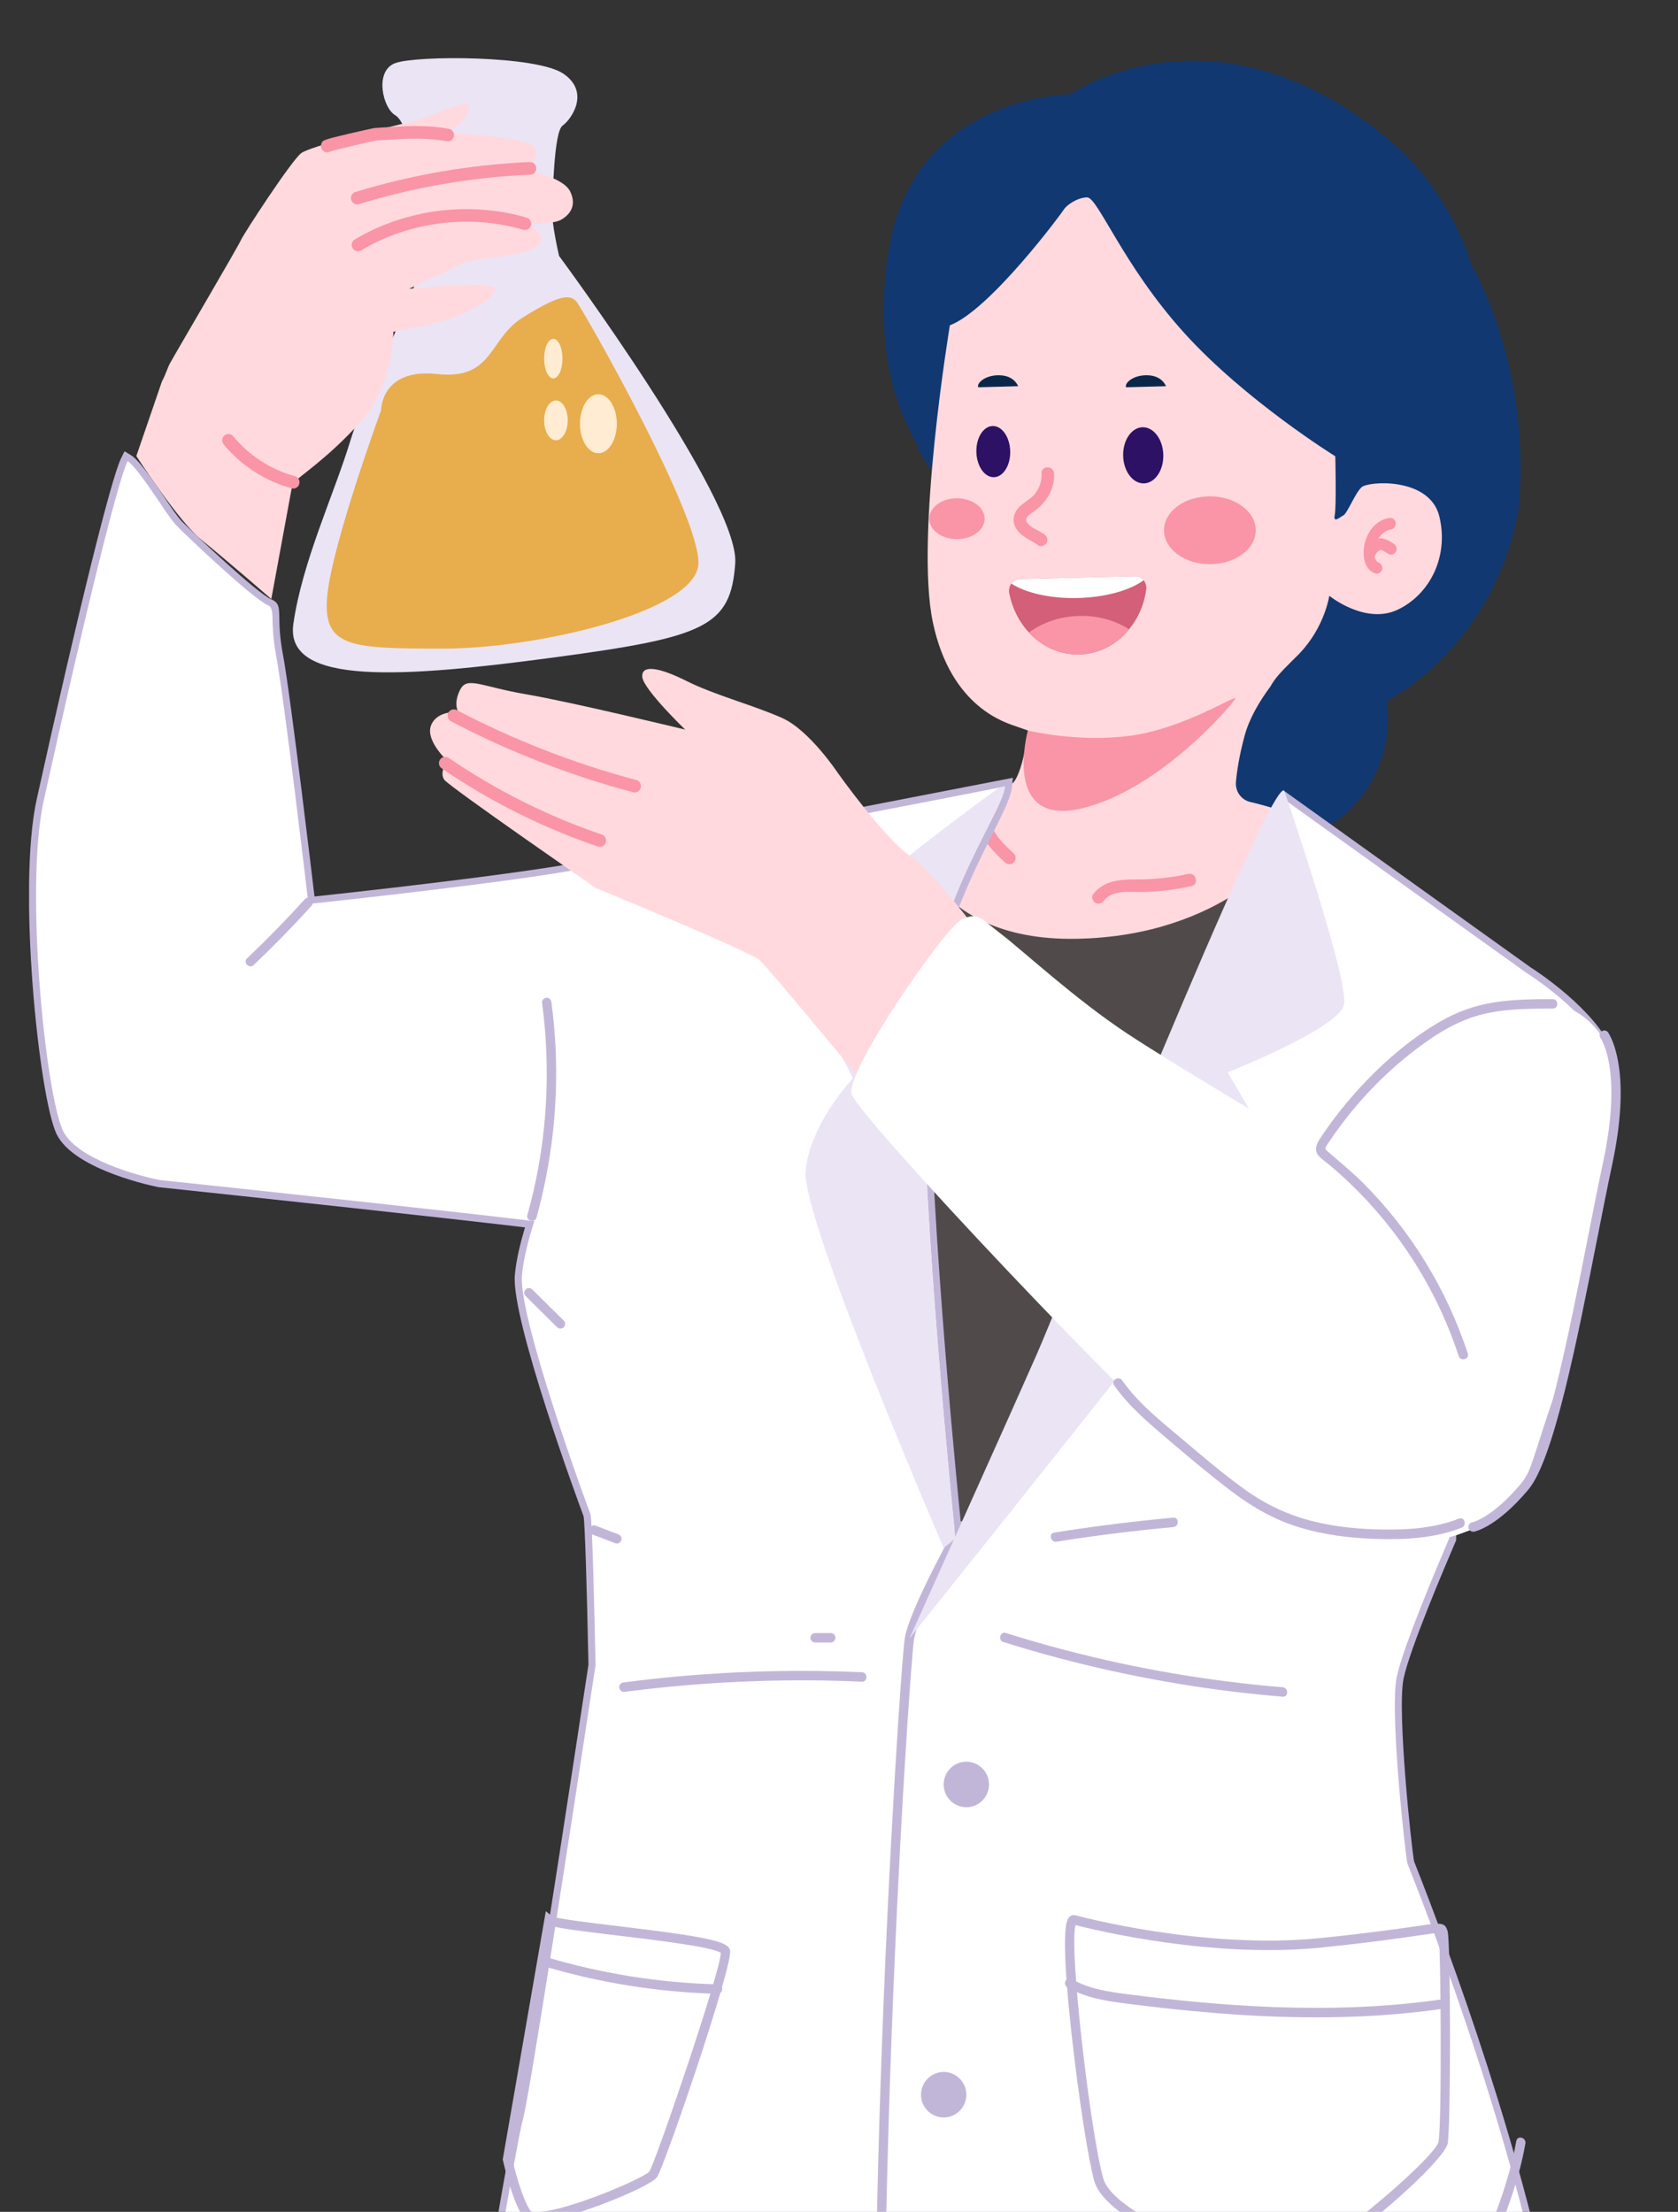 <svg width="173" height="228" viewBox="0 0 173 228" fill="none" xmlns="http://www.w3.org/2000/svg">
<rect x="0" y="0" width="173" height="228" fill="#333333" stroke="none"/>
<g clip-path="url(#clip0_286_976)">
<g clip-path="url(#clip1_286_976)">
<path d="M135.767 85.875C142.269 82.661 144.946 74.761 141.747 68.229C138.547 61.698 130.682 59.008 124.18 62.222C117.677 65.436 115 73.336 118.2 79.868C121.399 86.4 129.264 89.089 135.767 85.875Z" fill="#113870"/>
<path d="M156.758 49.326C156.806 47.163 156.702 45.119 156.496 43.211C156.496 43.211 156.496 43.211 156.496 43.203C156.472 42.995 156.448 42.788 156.424 42.58C155.288 33.271 151.767 27.436 151.767 27.436C151.346 26.126 150.845 24.841 150.241 23.596C149.279 21.584 148.087 19.668 146.625 17.887C145.949 17.065 145.21 16.267 144.415 15.508C144.121 15.229 143.819 14.957 143.509 14.686C143.342 14.55 143.183 14.407 143.016 14.271C141.888 13.337 140.775 12.507 139.678 11.764C139.646 11.74 139.623 11.716 139.591 11.7C138.963 11.277 138.343 10.886 137.723 10.527C137.31 10.279 136.904 10.048 136.491 9.832C134.981 9.018 133.511 8.371 132.088 7.868C130.753 7.389 129.465 7.038 128.21 6.782C123.218 5.768 118.958 6.367 115.843 7.285C115.755 7.317 115.66 7.341 115.573 7.365C112.25 8.379 110.311 9.728 110.311 9.728C110.311 9.728 98.437 9.792 93.454 19.875C92.667 21.48 92.039 23.332 91.674 25.48C89.933 35.595 92.516 42.356 94.559 45.869C94.606 45.957 94.662 46.045 94.71 46.125C94.694 46.173 94.67 46.221 94.646 46.268C94.646 46.268 94.956 46.803 95.536 47.729C95.687 47.977 95.862 48.248 96.053 48.544C98.04 51.625 102.014 57.373 107.227 62.754C107.466 63.002 107.704 63.241 107.951 63.489C109.04 64.582 110.176 65.652 111.36 66.674C112.163 67.369 112.99 68.047 113.832 68.686C116.701 70.881 119.785 72.734 123.004 73.923C123.02 73.923 123.028 73.931 123.043 73.939C123.727 74.195 124.418 74.41 125.11 74.602C126.223 74.905 127.359 75.121 128.496 75.24C138.685 76.302 147.157 71.137 152.14 63.616C154.429 60.16 155.979 56.208 156.615 52.128C156.694 51.17 156.734 50.244 156.758 49.342V49.326Z" fill="#113870"/>
<path d="M144.129 62.834C140.783 64.447 137.048 61.413 137.048 61.413C137.048 61.413 136.595 64.622 133.972 67.361C133.972 67.361 133.972 67.369 133.964 67.377C133.964 67.377 133.948 67.393 133.932 67.409C133.892 67.448 133.853 67.488 133.813 67.528C133.582 67.752 133.376 67.967 133.177 68.159C133.145 68.191 133.121 68.223 133.09 68.247C132.088 69.245 131.436 69.923 130.975 70.77C129.895 72.223 128.822 74.003 128.329 75.799C127.757 77.907 127.518 79.519 127.423 80.621C127.343 81.571 127.963 82.441 128.885 82.665C135.259 84.158 158.689 91.574 136.801 116.618C133.423 120.482 105.71 114.367 100.075 114.551C88.391 114.918 64.19 100.085 81.779 91.67C81.779 91.67 103.548 81.978 104.557 80.573C105.566 79.168 105.988 75.304 105.988 75.304L104.875 74.913C103.762 74.522 98.056 73.005 96.18 64.167C94.305 55.338 97.929 33.535 97.929 33.535C102.054 31.97 109.493 21.935 109.691 21.584C109.89 21.232 110.979 20.37 112.076 20.346C113.18 20.314 115.771 27.332 122.09 34.317C128.408 41.303 137.668 47.035 137.668 47.035C137.668 47.035 137.795 52.168 137.612 53.07C137.429 53.98 138.105 53.334 138.51 53.118C138.915 52.895 139.694 50.867 140.37 50.228C141.045 49.59 147.388 49.15 148.389 53.214C149.39 57.286 147.483 61.213 144.145 62.826L144.129 62.834Z" fill="#FFD9DE"/>
<path d="M105.971 75.304C105.971 75.304 111.113 76.566 116.549 75.839C121.986 75.113 127.494 71.576 127.366 71.991C127.239 72.414 119.593 81.483 111.423 83.352C103.253 85.22 105.971 75.304 105.971 75.304Z" fill="#F995A6"/>
<path d="M104.056 61.15C104.358 62.73 105.081 64.127 106.091 65.213C107.434 66.65 109.27 67.512 111.273 67.465C113.323 67.417 115.135 66.427 116.399 64.878C117.329 63.76 117.957 62.355 118.171 60.798C118.227 60.431 118.116 60.072 117.909 59.816C117.694 59.553 117.385 59.385 117.027 59.393L105.113 59.689C104.763 59.697 104.454 59.888 104.263 60.16C104.072 60.431 103.977 60.782 104.048 61.15H104.056Z" fill="#D35F78"/>
<path d="M104.271 60.16C105.749 61.118 108.276 61.716 111.13 61.645C113.983 61.573 116.478 60.854 117.909 59.816C117.694 59.553 117.384 59.385 117.027 59.393L105.113 59.689C104.763 59.697 104.453 59.888 104.263 60.16H104.271Z" fill="white"/>
<path d="M106.091 65.205C107.434 66.642 109.27 67.504 111.273 67.457C113.323 67.409 115.135 66.419 116.399 64.87C115 63.96 113.204 63.441 111.257 63.489C109.262 63.537 107.458 64.183 106.091 65.197V65.205Z" fill="#F995A6"/>
<path d="M119.936 46.883C119.976 48.48 119.078 49.797 117.941 49.829C116.797 49.861 115.835 48.584 115.795 46.987C115.755 45.39 116.654 44.073 117.79 44.041C118.935 44.009 119.896 45.286 119.936 46.883Z" fill="#2D1164"/>
<path d="M104.152 46.508C104.191 47.961 103.436 49.166 102.475 49.19C101.513 49.214 100.702 48.057 100.663 46.596C100.623 45.143 101.378 43.937 102.34 43.913C103.301 43.889 104.112 45.047 104.152 46.508Z" fill="#2D1164"/>
<path d="M113.816 92.836C114.698 91.67 116.598 91.974 117.853 91.95C119.53 91.918 121.207 91.702 122.844 91.335C123.655 91.151 123.313 89.898 122.503 90.082C120.714 90.481 118.91 90.664 117.082 90.656C115.445 90.648 113.768 90.776 112.703 92.181C112.489 92.461 112.655 92.908 112.934 93.067C113.267 93.259 113.609 93.115 113.816 92.836Z" fill="#F995A6"/>
<path d="M100.908 85.14C101.306 86.689 102.474 87.846 103.61 88.9C103.857 89.132 104.278 89.163 104.524 88.9C104.755 88.653 104.787 88.229 104.524 87.982C104 87.495 103.475 87.008 103.022 86.449C102.998 86.417 102.975 86.393 102.951 86.361C102.903 86.305 103.006 86.441 102.935 86.337C102.879 86.265 102.824 86.194 102.776 86.114C102.68 85.97 102.585 85.826 102.506 85.675C102.466 85.603 102.426 85.531 102.394 85.459C102.371 85.419 102.355 85.379 102.339 85.339C102.315 85.284 102.299 85.236 102.331 85.315C102.267 85.148 102.204 84.972 102.164 84.796C102.076 84.469 101.695 84.238 101.369 84.341C101.027 84.453 100.829 84.788 100.916 85.14H100.908Z" fill="#F995A6"/>
<path d="M107.386 48.791C107.418 49.534 107.204 50.252 106.751 50.843C106.274 51.474 105.527 51.769 105.002 52.344C104.39 53.022 104.334 53.925 104.883 54.659C105.431 55.394 106.306 55.665 107.021 56.2C107.299 56.407 107.744 56.248 107.903 55.968C108.094 55.641 107.951 55.29 107.673 55.082C107.116 54.667 106.258 54.444 105.876 53.845C105.55 53.326 106.258 52.967 106.608 52.711C107.887 51.801 108.746 50.412 108.674 48.799C108.634 47.969 107.347 47.961 107.378 48.799L107.386 48.791Z" fill="#F995A6"/>
<path d="M156.495 43.203C156.456 42.971 156.424 42.764 156.424 42.58C156.448 42.788 156.472 42.995 156.495 43.203Z" fill="#2D1164"/>
<path d="M120.214 39.81C120.055 39.443 119.602 38.772 118.45 38.692C116.852 38.58 115.89 39.514 116.105 39.922" fill="#0A2749"/>
<path d="M104.97 39.81C104.811 39.443 104.358 38.772 103.205 38.692C101.608 38.58 100.646 39.514 100.861 39.922" fill="#0A2749"/>
<path d="M143.485 54.555C142.754 54.683 142.19 55.186 141.912 55.92C141.753 56.336 141.697 56.751 141.721 57.198C141.721 57.365 141.753 57.549 141.84 57.709C141.912 57.844 141.999 57.932 142.094 57.964C142.388 58.068 142.571 58.379 142.492 58.699C142.412 59.002 142.086 59.218 141.792 59.114C140.489 58.659 140.417 56.926 140.775 55.745C141.133 54.563 142.023 53.597 143.183 53.398C143.485 53.342 143.795 53.477 143.883 53.813C143.954 54.1 143.787 54.499 143.485 54.547V54.555Z" fill="#F995A6"/>
<path d="M140.807 56.615C141.069 56.104 141.506 55.633 142.063 55.521C142.412 55.457 142.722 55.521 143.048 55.673C143.279 55.777 143.493 55.92 143.7 56.056C143.954 56.216 144.073 56.599 143.907 56.878C143.74 57.158 143.406 57.27 143.136 57.094C142.961 56.982 142.786 56.87 142.603 56.775C142.579 56.759 142.555 56.751 142.532 56.743C142.476 56.719 142.484 56.719 142.563 56.759C142.563 56.735 142.444 56.711 142.42 56.711C142.396 56.711 142.373 56.695 142.349 56.695C142.436 56.703 142.452 56.711 142.389 56.703C142.365 56.703 142.341 56.703 142.317 56.703C142.253 56.703 142.269 56.703 142.365 56.695C142.349 56.711 142.253 56.727 142.23 56.735C142.174 56.759 142.182 56.751 142.261 56.719C142.237 56.727 142.222 56.743 142.198 56.751C142.158 56.775 142.118 56.799 142.079 56.831C142.031 56.87 142.039 56.862 142.11 56.807C142.094 56.822 142.079 56.839 142.055 56.855C142.023 56.886 141.991 56.926 141.959 56.958C141.943 56.974 141.928 56.998 141.912 57.014C141.967 56.942 141.975 56.934 141.935 56.982C141.88 57.062 141.832 57.15 141.784 57.238C141.641 57.509 141.26 57.621 141.014 57.453C140.767 57.286 140.656 56.926 140.807 56.631V56.615Z" fill="#F995A6"/>
<path d="M93.763 85.571C93.763 85.571 95.432 97.019 110.915 96.772C126.397 96.524 132.922 87.192 132.922 87.192C132.922 87.192 103.762 158.5 98.667 160.176C93.573 161.853 84.838 142.549 84.838 142.549L93.763 85.571Z" fill="#504B4A"/>
<path d="M42.906 17.352C42.906 17.352 42 12.594 40.736 11.868C39.472 11.141 38.566 7.333 40.736 6.511C42.906 5.697 55.28 5.697 58.086 7.597C60.883 9.505 58.897 12.315 57.998 12.954C57.1 13.592 56.997 20.21 56.918 21.576C56.838 22.941 57.641 26.382 57.641 26.382C57.641 26.382 76.254 51.522 75.802 58.052C75.348 64.582 72.734 65.676 57.188 67.76C41.65 69.844 29.323 70.754 30.245 64.311C31.167 57.868 34.425 51.019 36.142 45.366C37.859 39.714 44.281 27.922 44.01 24.29C43.732 20.658 42.922 17.337 42.922 17.337L42.906 17.352Z" fill="#EBE4F4"/>
<path d="M39.289 42.277C39.289 42.277 39.289 37.918 45.075 38.556C50.861 39.195 50.384 34.924 53.873 32.745C57.362 30.565 58.721 30.206 59.445 31.108C60.168 32.018 72.272 53.254 72.002 58.148C71.732 63.05 55.352 66.858 45.743 66.858C36.134 66.858 33.241 66.77 33.742 61.413C34.242 56.056 39.297 42.269 39.297 42.269L39.289 42.277Z" fill="#E8AD4D"/>
<path d="M57.044 39.011C57.567 39.011 57.99 38.096 57.99 36.968C57.99 35.839 57.567 34.924 57.044 34.924C56.522 34.924 56.099 35.839 56.099 36.968C56.099 38.096 56.522 39.011 57.044 39.011Z" fill="#FFECD2"/>
<path d="M61.694 46.724C62.743 46.724 63.594 45.362 63.594 43.682C63.594 42.002 62.743 40.64 61.694 40.64C60.645 40.64 59.795 42.002 59.795 43.682C59.795 45.362 60.645 46.724 61.694 46.724Z" fill="#FFECD2"/>
<path d="M57.315 45.382C57.986 45.382 58.531 44.464 58.531 43.331C58.531 42.197 57.986 41.279 57.315 41.279C56.643 41.279 56.099 42.197 56.099 43.331C56.099 44.464 56.643 45.382 57.315 45.382Z" fill="#FFECD2"/>
<path d="M104.302 299C100.63 299 97.753 298.984 95.981 298.968H95.401L92.412 285.356L85.069 298.752L84.727 298.816C84.337 298.888 83.622 298.968 82.406 298.968C81.19 298.968 79.728 298.888 78.051 298.729C71.661 298.114 44.996 292.613 42.087 291.088L41.697 290.889V290.45C41.634 285.452 52.268 221.529 53.19 218.367C53.691 216.643 56.353 200.037 60.669 171.6C60.494 162.978 60.295 156.999 60.168 156.296C59.675 154.995 52.689 136.018 53.079 131.444C53.214 129.855 53.683 128.003 54.128 126.518C44.789 125.416 28.568 123.668 16.416 122.382H16.384L16.352 122.374C16.265 122.359 7.617 120.674 5.821 116.874C4.017 113.042 1.768 91.51 3.787 82.377C8.126 62.77 11.464 49.302 12.489 47.226L12.839 46.516L13.515 46.931C14.238 47.378 15.335 48.879 16.869 51.154L16.884 51.178C17.624 52.28 18.323 53.326 18.808 53.805C20.143 55.146 26.509 61.15 27.956 61.772C28.766 62.123 28.774 62.571 28.798 63.664C28.806 64.463 28.83 65.668 29.172 67.48C29.974 71.736 32.399 92.189 32.422 92.389V92.405H32.486C34.664 92.173 53.937 90.09 60.494 88.732C63.784 88.054 104.429 80.174 104.429 80.174L104.326 81.164C103.992 84.477 95.846 94.688 95.846 108.523C95.846 125.783 99.064 157.023 99.096 157.326V157.382L132.389 81.523L157.838 99.742L157.87 99.757C158.538 100.189 164.467 104.076 166.255 108.324C168.186 112.89 161.741 139.986 159.746 147.243C157.6 155.067 150.208 158.228 150.129 158.26V158.771L150.065 158.915C148.961 161.485 145.297 170.091 144.701 173.069C144.017 176.486 145.559 190.824 145.797 191.894C145.821 191.958 145.885 192.126 145.996 192.397C149.326 200.86 157.441 222.607 160.747 241.815L166.382 274.539C166.414 274.65 170.173 287.36 170.984 293.587V293.635V293.683C170.984 294.817 168.345 295.799 163.131 296.589C158.816 297.244 152.68 297.779 144.883 298.178C131.158 298.88 115.23 299.024 104.278 299.024L104.302 299Z" fill="#C2B6D8"/>
<path d="M170.277 293.659C170.277 293.659 170.07 294.777 163.045 295.839C158.745 296.493 152.633 297.02 144.868 297.419C131.142 298.122 115.231 298.266 104.303 298.266C100.202 298.266 97.205 298.242 95.989 298.234L92.707 283.297L84.592 298.082C84.282 298.138 83.615 298.226 82.398 298.226C81.183 298.226 79.768 298.146 78.115 297.986C71.86 297.387 45.203 291.879 42.421 290.426C42.366 285.516 52.928 221.84 53.89 218.559C54.557 216.26 58.611 189.986 61.401 171.632C61.321 167.832 61.075 156.528 60.868 156.049C60.614 155.474 53.437 135.843 53.81 131.484C53.946 129.919 54.43 127.915 55.09 125.879C46.3 124.825 30.444 123.117 16.496 121.64C14.143 121.193 7.848 119.429 6.489 116.547C4.709 112.77 2.515 91.543 4.51 82.521C8.818 63.058 12.164 49.542 13.158 47.538C13.897 47.993 15.502 50.38 16.305 51.562C17.1 52.751 17.791 53.781 18.316 54.3C19.007 54.994 25.953 61.669 27.694 62.427C27.948 62.533 28.081 62.943 28.091 63.656C28.107 64.479 28.123 65.732 28.473 67.6C29.276 71.815 31.692 92.253 31.716 92.461L31.803 93.187L32.534 93.107C33.401 93.011 53.787 90.84 60.653 89.419C66.606 88.189 96.299 82.537 102.999 81.188C103.23 81.14 103.436 81.1 103.611 81.068C103.309 84.054 95.131 94.416 95.131 108.499C95.131 125.696 98.35 157.063 98.382 157.382L98.501 158.563L98.668 160.176L132.7 82.617L157.449 100.34H157.473C157.537 100.388 163.8 104.364 165.588 108.587C167.297 112.635 161.606 137.727 159.055 147.027C157.004 154.484 149.931 157.534 149.859 157.565L149.398 157.757V158.603C148.142 161.541 144.606 169.884 143.994 172.902C143.255 176.598 144.924 191.527 145.106 192.094C145.297 192.653 156.082 218.974 160.032 241.926C160.032 241.942 160.032 241.95 160.04 241.966L165.675 274.674L165.691 274.714C165.731 274.842 169.474 287.528 170.269 293.659H170.277Z" fill="white"/>
<path d="M92.412 285.883C92.174 285.883 91.959 285.7 91.935 285.452C89.654 266.707 90.052 236.721 90.783 214.863C91.57 191.319 93 170.427 93.294 168.782C93.843 165.741 98.5 157.414 98.699 157.063C98.834 156.831 99.128 156.743 99.358 156.879C99.589 157.015 99.676 157.31 99.541 157.542C99.493 157.629 94.764 166.084 94.24 168.958C93.994 170.307 92.563 190.282 91.744 214.895C91.013 236.713 90.624 266.643 92.889 285.332C92.921 285.596 92.73 285.843 92.468 285.875C92.444 285.875 92.428 285.875 92.412 285.875V285.883Z" fill="#C2B6D8"/>
<path d="M131.993 234.422C128.456 234.422 114.166 229.576 112.815 224.81C112.219 222.702 111.241 216.443 110.542 210.24C109.238 198.656 109.993 197.874 110.24 197.618C110.406 197.443 110.637 197.371 110.867 197.427H110.875C111.003 197.467 124.124 201.019 136.173 199.774C141.363 199.239 144.328 198.8 146.1 198.544C148.588 198.177 148.977 198.121 149.247 199.079C149.573 200.229 149.581 219.238 149.255 220.946C148.858 223.062 135.935 234.31 132.08 234.406C132.048 234.406 132.016 234.406 131.985 234.406L131.993 234.422ZM110.883 198.449C110.192 200.844 112.433 219.932 113.745 224.546C114.889 228.57 128.543 233.536 132.056 233.448C135.323 233.36 147.999 222.407 148.309 220.778C148.667 218.902 148.548 200.317 148.317 199.351C148.317 199.335 148.301 199.303 148.294 199.271C148.039 199.247 147.276 199.359 146.243 199.51C144.463 199.774 141.482 200.213 136.276 200.748C124.991 201.913 112.807 198.936 110.883 198.441V198.449Z" fill="#C2B6D8"/>
<path d="M135.696 207.949C128.575 207.949 121.875 207.262 116.28 206.552C113.951 206.256 111.877 205.929 110.033 204.843C109.802 204.708 109.723 204.412 109.858 204.181C109.993 203.949 110.287 203.869 110.518 204.005C112.195 204.995 114.174 205.306 116.391 205.586C125.229 206.704 136.864 207.773 148.46 206.121C148.723 206.081 148.969 206.264 149.009 206.536C149.048 206.799 148.866 207.047 148.595 207.087C144.248 207.709 139.893 207.949 135.688 207.949H135.696Z" fill="#C2B6D8"/>
<path d="M55.296 229.001C54.621 229.001 54.176 228.842 53.937 228.506C52.809 226.942 51.895 222.87 51.855 222.702L51.831 222.607L56.274 197.004L56.902 197.523C57.386 197.786 60.772 198.193 63.761 198.552C72.932 199.646 75.086 200.117 75.269 201.043C75.587 202.624 68.482 223.381 67.734 224.427C66.995 225.473 58.324 228.993 55.32 229.009H55.304L55.296 229.001ZM54.724 227.931C54.724 227.931 54.875 228.051 55.471 228.019C58.626 227.876 66.368 224.523 66.948 223.844C67.576 222.886 74.244 203.406 74.315 201.299C73.449 200.684 67.329 199.95 63.641 199.51C59.97 199.071 57.967 198.816 56.981 198.56L52.817 222.583C52.96 223.197 53.794 226.654 54.716 227.931H54.724Z" fill="#C2B6D8"/>
<path d="M73.982 205.522C73.982 205.522 73.974 205.522 73.966 205.522C67.806 205.362 61.695 204.38 55.797 202.6C55.543 202.52 55.392 202.249 55.471 201.993C55.551 201.738 55.821 201.586 56.075 201.666C61.893 203.422 67.918 204.396 73.99 204.548C74.26 204.548 74.467 204.779 74.459 205.051C74.459 205.314 74.236 205.522 73.974 205.522H73.982Z" fill="#C2B6D8"/>
<path d="M99.629 186.29C100.919 186.29 101.965 185.239 101.965 183.943C101.965 182.646 100.919 181.596 99.629 181.596C98.338 181.596 97.292 182.646 97.292 183.943C97.292 185.239 98.338 186.29 99.629 186.29Z" fill="#C2B6D8"/>
<path d="M99.629 215.924C99.629 217.218 98.58 218.272 97.293 218.272C96.005 218.272 94.956 217.218 94.956 215.924C94.956 214.631 96.005 213.577 97.293 213.577C98.58 213.577 99.629 214.631 99.629 215.924Z" fill="#C2B6D8"/>
<path d="M98.381 157.382L98.501 158.563C97.889 159.138 97.285 159.553 97.285 159.553C97.285 159.553 82.653 125.656 83.058 120.754C83.463 115.852 87.938 111.158 87.938 111.158C87.938 111.158 83.058 101.969 83.058 98.704C83.058 95.957 98.159 84.717 102.991 81.196C103.222 81.148 103.428 81.108 103.603 81.076C103.301 84.062 95.123 94.424 95.123 108.507C95.123 125.704 98.342 157.071 98.373 157.39L98.381 157.382Z" fill="#EBE4F4"/>
<path d="M132.39 81.475C132.39 81.475 139.169 101.147 138.557 103.597C137.945 106.048 126.564 110.543 126.564 110.543C126.564 110.543 131.849 119.325 131.849 120.347C131.849 121.369 93.772 168.878 93.772 168.878C93.772 168.878 104.882 144.177 106.869 139.667C108.856 135.156 130.8 80.342 132.398 81.491L132.39 81.475Z" fill="#EBE4F4"/>
<path d="M156.329 220.698C155.796 223.708 154.819 226.606 153.698 229.44C152.538 232.378 151.274 235.268 150.042 238.174C147.507 244.17 144.979 250.165 142.444 256.153C141.013 259.538 139.583 262.915 138.152 266.3C138.049 266.547 138.081 266.819 138.327 266.962C138.526 267.082 138.891 267.026 138.987 266.787C141.546 260.743 144.105 254.7 146.656 248.664C149.168 242.725 151.735 236.801 154.183 230.821C155.486 227.628 156.67 224.363 157.267 220.954C157.378 220.339 156.44 220.076 156.329 220.698Z" fill="#C2B6D8"/>
<path d="M55.884 103.334C56.639 109.018 56.52 114.822 55.479 120.466C55.185 122.079 54.811 123.668 54.374 125.249C54.207 125.855 55.145 126.111 55.312 125.504C56.862 119.916 57.538 114.088 57.291 108.3C57.22 106.639 57.069 104.979 56.854 103.334C56.822 103.071 56.655 102.847 56.369 102.847C56.131 102.847 55.853 103.071 55.884 103.334Z" fill="#C2B6D8"/>
<path d="M31.421 92.7C29.514 94.8 27.527 96.835 25.468 98.791C25.015 99.223 25.699 99.909 26.152 99.478C28.21 97.522 30.197 95.494 32.105 93.387C32.526 92.924 31.842 92.237 31.421 92.7Z" fill="#C2B6D8"/>
<path d="M54.192 133.599C55.273 134.669 56.354 135.739 57.434 136.809C57.617 136.992 57.935 136.992 58.118 136.809C58.301 136.625 58.309 136.306 58.118 136.122C57.037 135.052 55.956 133.982 54.875 132.913C54.693 132.729 54.375 132.729 54.192 132.913C54.009 133.096 54.001 133.416 54.192 133.599Z" fill="#C2B6D8"/>
<path d="M64.325 174.403C70.659 173.58 77.049 173.173 83.439 173.213C85.251 173.221 87.055 173.269 88.867 173.349C89.487 173.373 89.487 172.399 88.867 172.375C82.485 172.095 76.087 172.239 69.721 172.822C67.917 172.989 66.121 173.189 64.325 173.421C64.062 173.453 63.84 173.62 63.84 173.908C63.84 174.147 64.062 174.426 64.325 174.395V174.403Z" fill="#C2B6D8"/>
<path d="M84.036 169.309H85.649C85.903 169.309 86.142 169.086 86.134 168.822C86.126 168.559 85.919 168.335 85.649 168.335H84.036C83.781 168.335 83.543 168.559 83.551 168.822C83.559 169.086 83.766 169.309 84.036 169.309Z" fill="#C2B6D8"/>
<path d="M103.452 169.261C110.732 171.552 118.211 173.197 125.777 174.203C127.923 174.49 130.085 174.714 132.239 174.898C132.859 174.945 132.859 173.971 132.239 173.924C124.696 173.301 117.21 172.023 109.882 170.107C107.807 169.565 105.749 168.974 103.706 168.327C103.11 168.144 102.856 169.078 103.452 169.269V169.261Z" fill="#C2B6D8"/>
<path d="M61.122 158.196C61.901 158.492 62.688 158.795 63.467 159.09C63.705 159.178 64.007 158.987 64.063 158.747C64.126 158.468 63.975 158.244 63.721 158.148C62.942 157.853 62.155 157.55 61.376 157.254C61.138 157.166 60.836 157.358 60.78 157.597C60.717 157.877 60.868 158.1 61.122 158.196Z" fill="#C2B6D8"/>
<path d="M108.936 158.915C112.925 158.284 116.939 157.781 120.96 157.414C121.58 157.358 121.58 156.384 120.96 156.44C116.851 156.815 112.758 157.334 108.681 157.981C108.069 158.076 108.324 159.018 108.936 158.923V158.915Z" fill="#C2B6D8"/>
<path d="M100.996 96.269C100.996 96.269 96.386 90.01 93.771 88.189C91.148 86.377 86.364 79.655 86.364 79.655C86.364 79.655 83.471 75.296 80.673 74.027C77.876 72.757 73.719 71.664 70.826 70.219C67.933 68.766 66.129 68.494 66.216 69.764C66.304 71.033 70.643 75.208 70.643 75.208C70.643 75.208 59.079 72.398 54.294 71.576C49.51 70.762 48.151 69.668 47.428 71.121C46.704 72.574 47.245 73.388 47.245 73.388C47.245 73.388 45.075 73.204 44.447 74.753C43.819 76.302 46.077 78.386 46.077 78.386C46.077 78.386 45.266 79.655 45.806 80.382C46.347 81.108 61.44 91.543 61.44 91.543C61.44 91.543 77.335 98.073 78.329 98.983C79.322 99.893 89.805 112.595 89.805 112.595L101.012 96.261L100.996 96.269Z" fill="#FFD9DE"/>
<path d="M61.837 87.287C61.766 87.287 61.702 87.279 61.631 87.255C55.924 85.315 50.512 82.609 45.536 79.2C45.242 79.001 45.163 78.593 45.37 78.298C45.568 78.003 45.974 77.923 46.268 78.13C51.148 81.467 56.457 84.126 62.044 86.026C62.386 86.138 62.56 86.513 62.449 86.848C62.362 87.12 62.108 87.287 61.837 87.287Z" fill="#F995A6"/>
<path d="M65.422 81.683C65.366 81.683 65.31 81.683 65.255 81.659C58.761 79.935 52.443 77.476 46.49 74.346C46.172 74.178 46.053 73.787 46.22 73.468C46.387 73.149 46.776 73.029 47.094 73.197C52.968 76.278 59.191 78.697 65.597 80.406C65.938 80.493 66.145 80.853 66.058 81.196C65.978 81.483 65.716 81.683 65.43 81.683H65.422Z" fill="#F995A6"/>
<path d="M166.612 110.543C166.612 110.543 165.587 102.304 156.241 103.118C146.886 103.933 142.554 110.335 139.439 114.551L136.323 118.774C136.323 118.774 121.525 110.064 116.184 106.519C110.843 102.983 105.558 98.081 103.253 96.309C100.948 94.536 100.813 93.993 99.12 94.808C97.427 95.622 87.127 110.463 87.802 112.778C88.478 115.094 117.614 145.99 124.799 151.714C131.984 157.43 142.284 160.831 150.145 158.244C158.005 155.657 157.059 152.209 160.723 142.541C164.379 132.873 166.62 110.535 166.62 110.535L166.612 110.543Z" fill="white"/>
<path d="M160.087 102.991C158.069 102.991 156.042 103.015 154.047 103.326C152.076 103.629 150.216 104.292 148.484 105.298C145.249 107.174 142.332 109.745 139.837 112.523C138.573 113.928 137.405 115.421 136.34 116.994C135.855 117.712 135.29 118.503 136.053 119.253C136.355 119.556 136.729 119.804 137.055 120.075C137.42 120.387 137.786 120.698 138.144 121.017C140.774 123.38 143.119 126.063 145.098 128.993C147.347 132.322 149.135 135.962 150.391 139.786C150.582 140.377 151.52 140.122 151.329 139.531C149.183 132.961 145.495 126.933 140.631 122.039C139.423 120.826 138.12 119.764 136.832 118.646C136.626 118.463 136.594 118.415 136.729 118.167C136.84 117.968 136.975 117.784 137.102 117.6C137.357 117.217 137.627 116.834 137.897 116.459C138.43 115.724 138.986 115.006 139.566 114.311C141.903 111.517 144.621 109.018 147.633 106.982C149.437 105.761 151.361 104.835 153.507 104.404C155.668 103.973 157.894 103.973 160.087 103.965C160.707 103.965 160.715 102.991 160.087 102.991Z" fill="#C2B6D8"/>
<path d="M114.864 142.796C116.39 144.984 118.449 146.7 120.46 148.416C122.598 150.245 124.767 152.057 127.009 153.757C129.147 155.386 131.444 156.679 134.027 157.462C136.506 158.212 139.105 158.531 141.688 158.627C144.716 158.731 147.84 158.595 150.685 157.478C151.257 157.254 151.011 156.312 150.431 156.536C147.959 157.502 145.312 157.701 142.69 157.669C140.186 157.637 137.675 157.406 135.243 156.783C132.731 156.144 130.442 155.051 128.336 153.534C126.111 151.937 124.012 150.149 121.922 148.377C119.728 146.524 117.36 144.672 115.699 142.293C115.341 141.782 114.499 142.269 114.864 142.788V142.796Z" fill="#C2B6D8"/>
<path d="M57.808 22.669C56.998 23.125 54.105 23.125 54.105 23.125C54.105 23.125 56.004 23.484 55.734 24.937C55.464 26.39 48.867 26.573 47.778 27.116C46.697 27.659 42.175 29.767 42.175 29.767C42.175 29.767 50.941 28.881 51.029 29.767C51.124 30.653 49.042 31.747 47.238 32.561C45.434 33.375 40.553 34.197 40.553 34.197C40.553 34.197 40.553 39.73 37.12 43.546C33.687 47.354 30.706 49.174 30.253 49.805C30.182 49.909 30.094 50.204 30.015 50.643L27.972 61.74C27.972 61.74 23.045 57.477 20.732 55.617C18.419 53.757 14.056 47.011 14.056 47.011L16.694 39.323C17.123 38.517 17.243 37.974 17.513 37.471C18.053 36.473 24.563 25.4 24.833 24.761C25.103 24.13 30.07 16.506 31.064 15.78C32.057 15.053 39.83 13.145 42.541 12.514C45.251 11.876 48.319 9.88 48.319 11.149C48.319 12.419 46.061 13.688 46.061 13.688C46.061 13.688 54.55 14.047 55.098 15.229C55.638 16.41 54.375 17.592 54.375 17.592C54.375 17.592 58.078 18.223 58.802 19.771C59.525 21.312 58.619 22.222 57.808 22.677V22.669Z" fill="#FFD9DE"/>
<path d="M30.237 50.356C30.181 50.356 30.126 50.356 30.07 50.332C27.344 49.597 24.849 47.985 23.052 45.797C22.822 45.518 22.862 45.111 23.14 44.887C23.418 44.656 23.823 44.696 24.046 44.975C25.675 46.955 27.932 48.416 30.404 49.087C30.746 49.182 30.952 49.534 30.857 49.885C30.778 50.172 30.515 50.364 30.237 50.364V50.356Z" fill="#F995A6"/>
<path d="M36.905 25.895C36.682 25.895 36.468 25.783 36.349 25.575C36.166 25.264 36.269 24.865 36.571 24.689C41.817 21.552 48.445 20.713 54.303 22.438C54.644 22.542 54.843 22.901 54.74 23.244C54.636 23.587 54.279 23.787 53.937 23.683C48.421 22.055 42.174 22.853 37.231 25.807C37.127 25.871 37.016 25.895 36.897 25.895H36.905Z" fill="#F995A6"/>
<path d="M36.826 21.065C36.547 21.065 36.293 20.881 36.206 20.602C36.102 20.258 36.293 19.899 36.635 19.795C42.469 18.007 48.517 16.969 54.613 16.706C54.978 16.682 55.273 16.969 55.288 17.328C55.304 17.688 55.026 17.991 54.669 18.007C48.684 18.263 42.739 19.284 37.008 21.041C36.945 21.057 36.881 21.073 36.818 21.073L36.826 21.065Z" fill="#F995A6"/>
<path d="M33.734 15.7C33.663 15.7 33.599 15.692 33.528 15.668C33.186 15.556 33.003 15.189 33.122 14.846C33.258 14.447 33.266 14.422 36.039 13.768C36.063 13.768 38.463 13.201 38.662 13.193C38.948 13.177 39.226 13.161 39.512 13.137C41.809 12.993 43.987 12.85 46.284 13.281C46.634 13.345 46.864 13.688 46.8 14.039C46.737 14.391 46.395 14.622 46.045 14.558C43.907 14.159 41.809 14.295 39.592 14.438C39.322 14.454 39.044 14.47 38.773 14.486C38.32 14.566 34.609 15.42 34.06 15.612C33.965 15.668 33.846 15.7 33.734 15.7Z" fill="#F995A6"/>
<path d="M151.87 157.885C151.64 157.885 151.433 157.717 151.393 157.478C151.346 157.214 151.528 156.959 151.791 156.919C151.807 156.919 153.833 156.496 156.838 152.903C159.285 149.981 161.757 137.447 163.744 127.38C164.285 124.65 164.793 122.063 165.262 119.868C167.098 111.294 165.54 107.853 165.016 107.006C164.984 106.958 164.952 106.911 164.936 106.839C164.865 106.575 165.024 106.312 165.278 106.24C165.501 106.176 165.731 106.288 165.834 106.487C166.423 107.453 168.115 111.182 166.208 120.075C165.739 122.271 165.23 124.849 164.69 127.58C162.576 138.285 160.184 150.428 157.577 153.542C154.294 157.454 152.037 157.877 151.942 157.893C151.918 157.893 151.886 157.893 151.862 157.893L151.87 157.885Z" fill="#C2B6D8"/>
<path d="M124.736 58.156C127.347 58.156 129.465 56.59 129.465 54.659C129.465 52.728 127.347 51.162 124.736 51.162C122.124 51.162 120.007 52.728 120.007 54.659C120.007 56.59 122.124 58.156 124.736 58.156Z" fill="#F995A6"/>
<path d="M98.659 55.577C100.235 55.577 101.512 54.633 101.512 53.469C101.512 52.306 100.235 51.362 98.659 51.362C97.083 51.362 95.806 52.306 95.806 53.469C95.806 54.633 97.083 55.577 98.659 55.577Z" fill="#F995A6"/>
</g>
</g>
<defs>
<clipPath id="clip0_286_976">
<rect width="173" height="228" fill="white"/>
</clipPath>
<clipPath id="clip1_286_976">
<rect width="168" height="293" fill="white" transform="translate(3 6)"/>
</clipPath>
</defs>
</svg>
